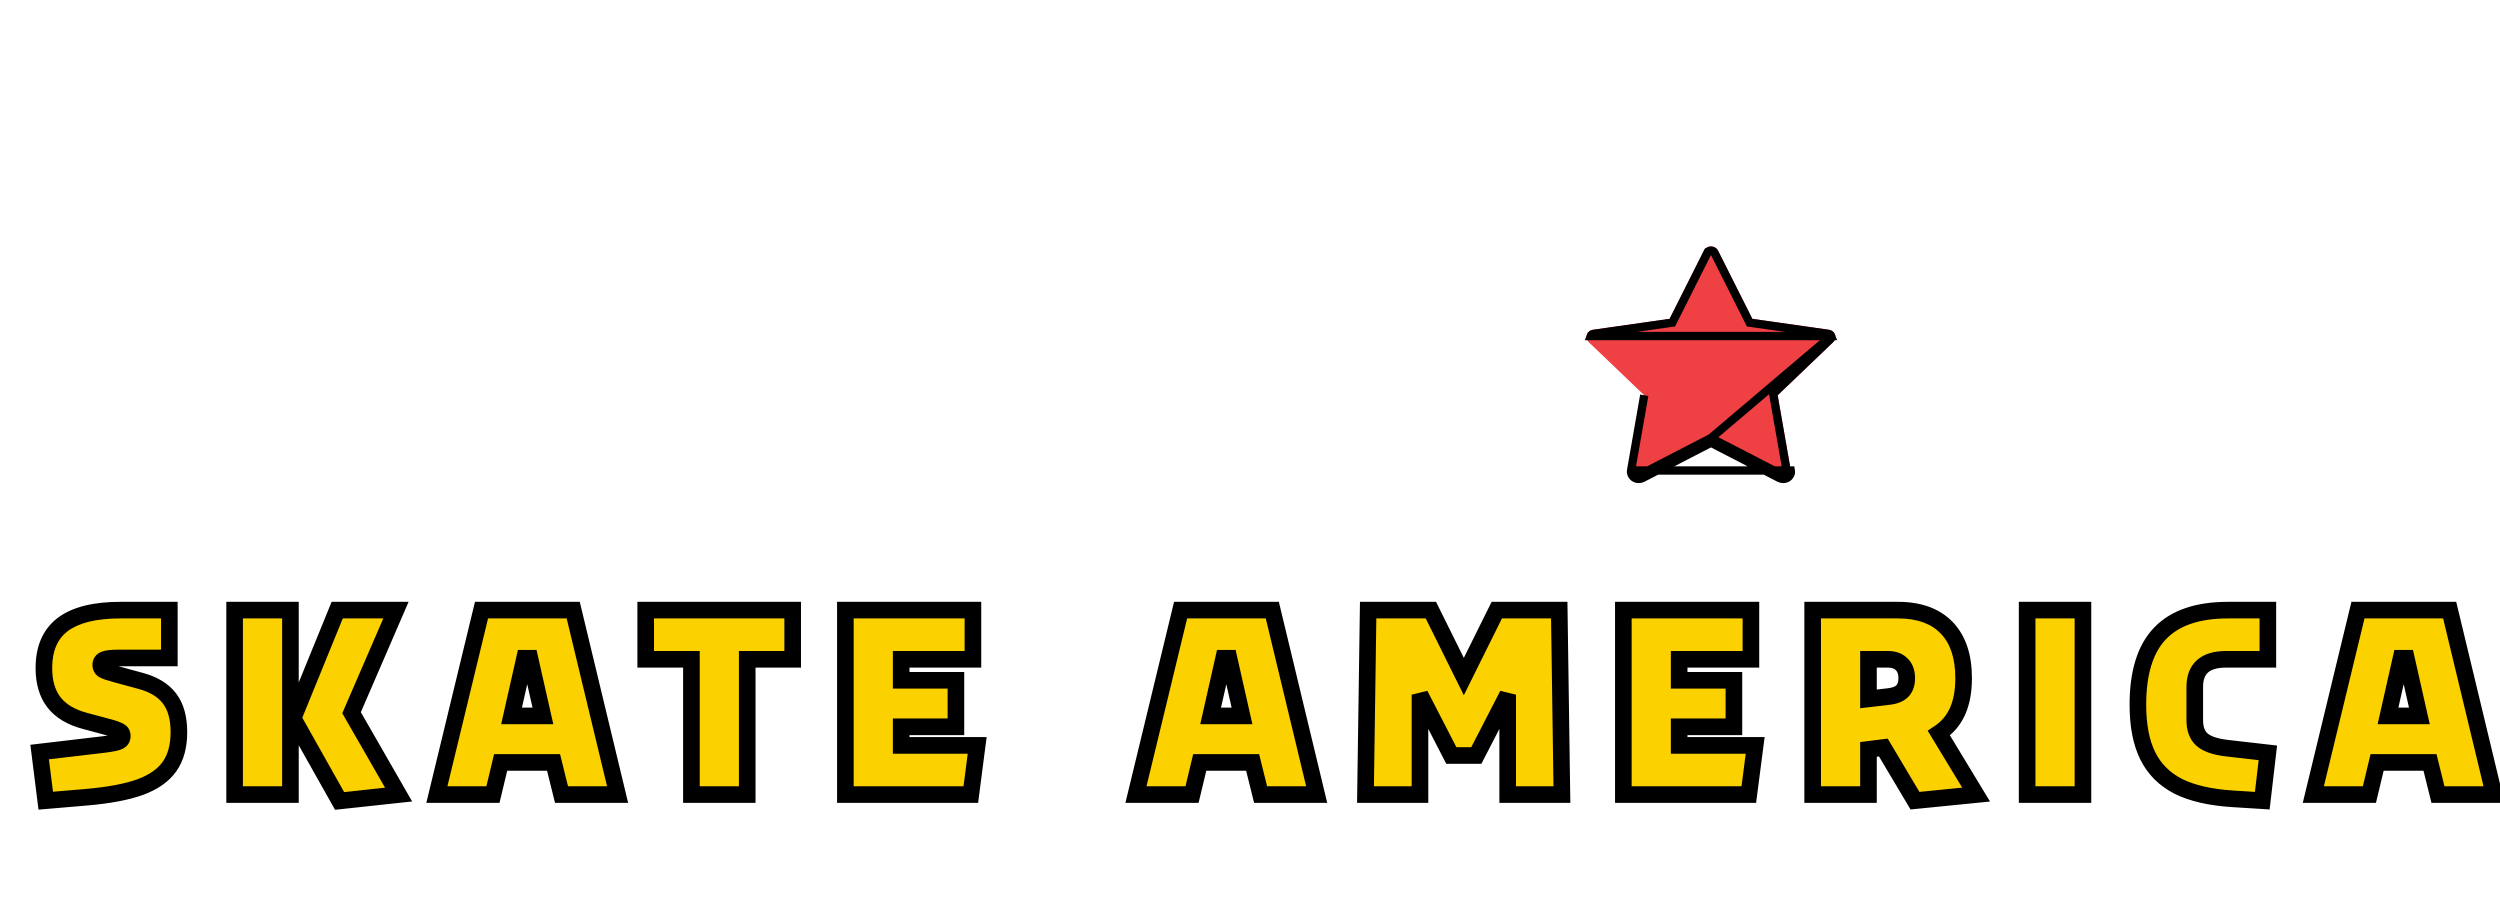 <svg width="301" height="108" viewBox="0 0 301 108" fill="none" xmlns="http://www.w3.org/2000/svg">
<path d="M189.333 8.267C181.333 22.267 163.333 36.133 145.467 42.267C136.8 45.2 135.467 45.2 68.4 45.333H0V52.667V60.133L72.267 59.733L144.667 59.333L153.6 55.867C171.6 48.933 189.067 35.6 197.467 22.667C201.6 16.267 202 16 207.867 16C213.6 16.133 214.267 16.4 217.333 21.467C219.2 24.533 225.067 31.067 230.533 36.133C246.4 51.067 267.6 60 286.933 60H296V52.667V45.333H288.933C271.467 45.333 252.533 36.533 237.333 21.333C231.733 15.867 226 8.8 224.667 5.733L222 -3.05176e-05H208L194 0.133L189.333 8.267Z" fill="white"/>
<g filter="url(#filter0_d_128_3162)">
<path d="M223.952 38.289C223.84 37.978 223.551 37.751 223.204 37.701L213.981 36.386L209.849 28.17C209.694 27.863 209.363 27.666 209 27.666C208.637 27.666 208.306 27.863 208.151 28.17L204.019 36.386L194.796 37.702C194.449 37.751 194.161 37.978 194.049 38.289C193.937 38.6 194.021 38.943 194.267 39.178L200.967 45.591L199.384 54.65C199.326 54.981 199.475 55.314 199.769 55.506C199.93 55.613 200.119 55.666 200.309 55.666C200.464 55.666 200.621 55.63 200.762 55.557L209 51.305L217.237 55.557C217.378 55.63 217.535 55.666 217.691 55.666C217.88 55.666 218.069 55.613 218.23 55.506C218.524 55.314 218.674 54.981 218.616 54.65L217.032 45.591L223.733 39.178C223.979 38.943 224.063 38.599 223.952 38.289Z" fill="#EF4044"/>
<path d="M223.481 38.458L223.481 38.458C223.437 38.334 223.311 38.222 223.133 38.196L213.911 36.881L213.652 36.844L213.535 36.611L209.402 28.395C209.339 28.268 209.188 28.166 209 28.166C208.813 28.166 208.662 28.267 208.598 28.395C208.598 28.395 208.597 28.395 208.597 28.395L204.466 36.611L204.348 36.844L204.089 36.881L194.867 38.197L194.867 38.197C194.69 38.222 194.564 38.334 194.519 38.459L223.481 38.458ZM223.481 38.458C223.523 38.575 223.496 38.712 223.387 38.817L223.387 38.817L216.686 45.23L216.494 45.414L216.539 45.677L218.123 54.736L218.123 54.737C218.145 54.86 218.093 54.999 217.956 55.088L217.954 55.089C217.879 55.139 217.787 55.166 217.691 55.166C217.613 55.166 217.535 55.148 217.466 55.113C217.466 55.112 217.465 55.112 217.465 55.112L209.229 50.86L209 50.742M223.481 38.458L209 50.742M199.384 54.65C199.326 54.981 199.475 55.314 199.769 55.506C199.93 55.613 200.119 55.666 200.309 55.666C200.464 55.666 200.621 55.63 200.762 55.557L209 51.305L217.237 55.557C217.378 55.63 217.535 55.666 217.691 55.666C217.88 55.666 218.069 55.613 218.23 55.506C218.524 55.314 218.674 54.981 218.616 54.65H199.384ZM199.384 54.65L200.967 45.591L199.384 54.65ZM209 50.742L208.77 50.86M209 50.742L208.77 50.86M208.77 50.86L200.534 55.112C200.534 55.112 200.534 55.112 200.533 55.113L208.77 50.86Z" stroke="black"/>
</g>
<g filter="url(#filter1_d_128_3162)">
<path d="M0.384 90.546L8.256 89.618C9.088 89.512 9.643 89.394 9.92 89.266C10.197 89.138 10.336 88.925 10.336 88.626C10.336 88.371 10.251 88.189 10.08 88.082C9.909 87.954 9.536 87.805 8.96 87.635L5.856 86.802C4.171 86.355 2.923 85.608 2.112 84.562C1.301 83.517 0.896 82.141 0.896 80.434C0.896 78.088 1.653 76.338 3.168 75.186C4.704 74.034 7.019 73.459 10.112 73.459H16V79.219H9.888C9.056 79.219 8.491 79.282 8.192 79.41C7.893 79.517 7.744 79.731 7.744 80.05C7.744 80.328 7.851 80.531 8.064 80.659C8.277 80.787 8.779 80.957 9.568 81.171L12.512 81.971C14.112 82.397 15.285 83.112 16.032 84.115C16.779 85.096 17.152 86.44 17.152 88.147C17.152 89.832 16.779 91.208 16.032 92.275C15.285 93.341 14.101 94.173 12.48 94.77C10.88 95.347 8.725 95.752 6.016 95.987L1.12 96.403L0.384 90.546ZM23.86 73.459H30.58V95.666H23.86V73.459ZM43.604 95.666L36.5 96.434L30.9 86.483L36.212 73.459H43.284L37.94 85.811L43.604 95.666ZM62.259 91.794H55.891L54.963 95.666H48.211L53.587 73.459H64.627L69.971 95.666H63.219L62.259 91.794ZM58.771 79.251L57.203 86.195H60.979L59.411 79.251H58.771ZM78.858 79.379H73.354V73.459H91.05V79.379H85.578V95.666H78.858V79.379ZM97.394 73.459H112.753V79.379H104.113V81.906H110.705V87.507H104.113V89.746H113.265L112.497 95.666H97.394V73.459ZM146.429 91.794H140.061L139.133 95.666H132.381L137.757 73.459H148.797L154.141 95.666H147.389L146.429 91.794ZM142.941 79.251L141.373 86.195H145.149L143.581 79.251H142.941ZM177.137 95.666V83.635L173.361 90.963H170.353L166.577 83.635V95.666H160.017L160.337 73.459H167.889L171.857 81.459L175.825 73.459H183.345L183.665 95.666H177.137ZM191.063 73.459H206.423V79.379H197.783V81.906H204.375V87.507H197.783V89.746H206.935L206.167 95.666H191.063V73.459ZM222.368 90.002L220.576 90.227V95.666H213.856V73.459H224.128C226.667 73.459 228.619 74.162 229.984 75.57C231.349 76.978 232.032 79.005 232.032 81.65C232.032 83.229 231.787 84.562 231.296 85.65C230.805 86.739 230.059 87.613 229.056 88.275L233.536 95.666L226.176 96.403L222.368 90.002ZM220.576 84.147L223.04 83.859C223.765 83.773 224.299 83.56 224.64 83.219C225.003 82.856 225.184 82.333 225.184 81.65C225.184 80.925 224.981 80.371 224.576 79.987C224.192 79.581 223.637 79.379 222.912 79.379H220.576V84.147ZM239.679 73.459H246.399V95.666H239.679V73.459ZM264.438 96.178C261.728 96.008 259.542 95.507 257.878 94.674C256.214 93.821 254.987 92.594 254.198 90.995C253.408 89.394 253.014 87.347 253.014 84.85C253.014 80.989 253.899 78.13 255.67 76.275C257.462 74.397 260.192 73.459 263.862 73.459H268.662V79.379H263.638C261.12 79.379 259.862 80.488 259.862 82.707V86.707C259.862 87.752 260.15 88.531 260.726 89.043C261.302 89.555 262.272 89.896 263.638 90.067L268.662 90.642L267.99 96.403L264.438 96.178ZM288.184 91.794H281.816L280.888 95.666H274.136L279.512 73.459H290.552L295.896 95.666H289.144L288.184 91.794ZM284.696 79.251L283.128 86.195H286.904L285.336 79.251H284.696Z" fill="#FCD100"/>
<path d="M0.384 90.546L0.267 89.553L-0.734 89.671L-0.608 90.671L0.384 90.546ZM8.256 89.618L8.373 90.612L8.383 90.61L8.256 89.618ZM9.92 89.266L10.339 90.174L9.92 89.266ZM10.08 88.082L9.48 88.882L9.514 88.908L9.55 88.93L10.08 88.082ZM8.96 87.635L9.244 86.676L9.232 86.672L9.219 86.669L8.96 87.635ZM5.856 86.802L6.115 85.837L6.113 85.836L5.856 86.802ZM2.112 84.562L1.322 85.175H1.322L2.112 84.562ZM3.168 75.186L2.568 74.386L2.563 74.391L3.168 75.186ZM16 73.459H17V72.459H16V73.459ZM16 79.219V80.219H17V79.219H16ZM8.192 79.41L8.528 80.352L8.557 80.342L8.586 80.33L8.192 79.41ZM8.064 80.659L7.55 81.516L7.55 81.516L8.064 80.659ZM9.568 81.171L9.83 80.206L9.829 80.205L9.568 81.171ZM12.512 81.971L12.25 82.936L12.254 82.937L12.512 81.971ZM16.032 84.115L15.23 84.712L15.236 84.72L16.032 84.115ZM16.032 92.275L16.851 92.848L16.851 92.848L16.032 92.275ZM12.48 94.77L12.819 95.711L12.826 95.709L12.48 94.77ZM6.016 95.987L6.101 96.983L6.102 96.983L6.016 95.987ZM1.12 96.403L0.128 96.527L0.248 97.48L1.205 97.399L1.12 96.403ZM0.501 91.54L8.373 90.612L8.139 88.625L0.267 89.553L0.501 91.54ZM8.383 90.61C9.198 90.506 9.902 90.376 10.339 90.174L9.501 88.359C9.383 88.413 8.978 88.518 8.129 88.627L8.383 90.61ZM10.339 90.174C10.614 90.047 10.879 89.85 11.07 89.555C11.262 89.26 11.336 88.935 11.336 88.626H9.336C9.336 88.617 9.34 88.548 9.394 88.466C9.446 88.385 9.503 88.358 9.501 88.359L10.339 90.174ZM11.336 88.626C11.336 88.133 11.153 87.574 10.61 87.234L9.55 88.93C9.473 88.882 9.407 88.808 9.367 88.724C9.332 88.65 9.336 88.606 9.336 88.626H11.336ZM10.68 87.282C10.488 87.138 10.253 87.03 10.043 86.946C9.818 86.856 9.549 86.766 9.244 86.676L8.676 88.593C8.947 88.674 9.153 88.744 9.301 88.803C9.464 88.868 9.502 88.899 9.48 88.882L10.68 87.282ZM9.219 86.669L6.115 85.837L5.597 87.768L8.701 88.6L9.219 86.669ZM6.113 85.836C4.572 85.426 3.541 84.774 2.902 83.95L1.322 85.175C2.304 86.442 3.769 87.283 5.599 87.769L6.113 85.836ZM2.902 83.95C2.263 83.125 1.896 81.984 1.896 80.434H-0.104C-0.104 82.298 0.34 83.909 1.322 85.175L2.902 83.95ZM1.896 80.434C1.896 78.319 2.565 76.901 3.773 75.982L2.563 74.391C0.741 75.776 -0.104 77.856 -0.104 80.434H1.896ZM3.768 75.987C5.054 75.022 7.113 74.459 10.112 74.459V72.459C6.924 72.459 4.354 73.047 2.568 74.386L3.768 75.987ZM10.112 74.459H16V72.459H10.112V74.459ZM15 73.459V79.219H17V73.459H15ZM16 78.219H9.888V80.219H16V78.219ZM9.888 78.219C9.45 78.219 9.06 78.235 8.728 78.273C8.409 78.309 8.08 78.371 7.798 78.491L8.586 80.33C8.585 80.33 8.592 80.327 8.61 80.322C8.627 80.316 8.651 80.31 8.683 80.303C8.748 80.288 8.837 80.273 8.952 80.26C9.185 80.234 9.494 80.219 9.888 80.219V78.219ZM7.856 78.469C7.554 78.576 7.254 78.766 7.037 79.077C6.82 79.387 6.744 79.733 6.744 80.05H8.744C8.744 80.048 8.743 80.127 8.675 80.224C8.644 80.269 8.608 80.302 8.577 80.324C8.547 80.346 8.528 80.352 8.528 80.352L7.856 78.469ZM6.744 80.05C6.744 80.631 6.996 81.184 7.55 81.516L8.579 79.801C8.615 79.823 8.67 79.87 8.709 79.945C8.746 80.014 8.744 80.061 8.744 80.05H6.744ZM7.55 81.516C7.753 81.638 8.018 81.741 8.278 81.829C8.556 81.924 8.902 82.026 9.307 82.136L9.829 80.205C9.445 80.101 9.145 80.012 8.922 79.936C8.811 79.898 8.726 79.866 8.664 79.84C8.597 79.812 8.574 79.799 8.578 79.801L7.55 81.516ZM9.306 82.135L12.25 82.936L12.774 81.005L9.83 80.206L9.306 82.135ZM12.254 82.937C13.707 83.324 14.656 83.941 15.23 84.712L16.834 83.517C15.915 82.283 14.517 81.47 12.77 81.004L12.254 82.937ZM15.236 84.72C15.808 85.471 16.152 86.576 16.152 88.147H18.152C18.152 86.304 17.749 84.72 16.828 83.509L15.236 84.72ZM16.152 88.147C16.152 89.687 15.812 90.846 15.213 91.701L16.851 92.848C17.746 91.57 18.152 89.977 18.152 88.147H16.152ZM15.213 91.701C14.616 92.554 13.626 93.283 12.134 93.832L12.826 95.709C14.577 95.064 15.955 94.129 16.851 92.848L15.213 91.701ZM12.141 93.83C10.656 94.364 8.598 94.759 5.93 94.99L6.102 96.983C8.853 96.745 11.104 96.329 12.819 95.711L12.141 93.83ZM5.931 94.99L1.035 95.406L1.205 97.399L6.101 96.983L5.931 94.99ZM2.112 96.278L1.376 90.422L-0.608 90.671L0.128 96.527L2.112 96.278ZM23.86 73.459V72.459H22.86V73.459H23.86ZM30.58 73.459H31.58V72.459H30.58V73.459ZM30.58 95.666V96.666H31.58V95.666H30.58ZM23.86 95.666H22.86V96.666H23.86V95.666ZM43.604 95.666L43.711 96.661L45.234 96.496L44.471 95.168L43.604 95.666ZM36.5 96.434L35.628 96.925L35.952 97.5L36.607 97.429L36.5 96.434ZM30.9 86.483L29.974 86.105L29.791 86.552L30.028 86.973L30.9 86.483ZM36.212 73.459V72.459H35.54L35.286 73.081L36.212 73.459ZM43.284 73.459L44.202 73.856L44.806 72.459H43.284V73.459ZM37.94 85.811L37.022 85.413L36.823 85.874L37.073 86.309L37.94 85.811ZM23.86 74.459H30.58V72.459H23.86V74.459ZM29.58 73.459V95.666H31.58V73.459H29.58ZM30.58 94.666H23.86V96.666H30.58V94.666ZM24.86 95.666V73.459H22.86V95.666H24.86ZM43.496 94.672L36.392 95.44L36.607 97.429L43.711 96.661L43.496 94.672ZM37.371 95.944L31.771 85.992L30.028 86.973L35.628 96.925L37.371 95.944ZM31.826 86.86L37.138 73.836L35.286 73.081L29.974 86.105L31.826 86.86ZM36.212 74.459H43.284V72.459H36.212V74.459ZM42.366 73.061L37.022 85.413L38.858 86.208L44.202 73.856L42.366 73.061ZM37.073 86.309L42.737 96.165L44.471 95.168L38.807 85.312L37.073 86.309ZM62.259 91.794L63.229 91.554L63.041 90.794H62.259V91.794ZM55.891 91.794V90.794H55.102L54.918 91.561L55.891 91.794ZM54.963 95.666V96.666H55.751L55.935 95.9L54.963 95.666ZM48.211 95.666L47.239 95.431L46.94 96.666H48.211V95.666ZM53.587 73.459V72.459H52.8L52.615 73.223L53.587 73.459ZM64.627 73.459L65.599 73.225L65.415 72.459H64.627V73.459ZM69.971 95.666V96.666H71.24L70.943 95.433L69.971 95.666ZM63.219 95.666L62.248 95.907L62.436 96.666H63.219V95.666ZM58.771 79.251V78.251H57.971L57.795 79.03L58.771 79.251ZM57.203 86.195L56.227 85.974L55.952 87.195H57.203V86.195ZM60.979 86.195V87.195H62.23L61.954 85.974L60.979 86.195ZM59.411 79.251L60.386 79.03L60.21 78.251H59.411V79.251ZM62.259 90.794H55.891V92.794H62.259V90.794ZM54.918 91.561L53.99 95.433L55.935 95.9L56.863 92.028L54.918 91.561ZM54.963 94.666H48.211V96.666H54.963V94.666ZM49.183 95.902L54.559 73.694L52.615 73.223L47.239 95.431L49.183 95.902ZM53.587 74.459H64.627V72.459H53.587V74.459ZM63.654 73.692L68.999 95.9L70.943 95.433L65.599 73.225L63.654 73.692ZM69.971 94.666H63.219V96.666H69.971V94.666ZM64.189 95.426L63.229 91.554L61.288 92.035L62.248 95.907L64.189 95.426ZM57.795 79.03L56.227 85.974L58.178 86.415L59.746 79.471L57.795 79.03ZM57.203 87.195H60.979V85.195H57.203V87.195ZM61.954 85.974L60.386 79.03L58.435 79.471L60.003 86.415L61.954 85.974ZM59.411 78.251H58.771V80.251H59.411V78.251ZM78.858 79.379H79.858V78.379H78.858V79.379ZM73.354 79.379H72.354V80.379H73.354V79.379ZM73.354 73.459V72.459H72.354V73.459H73.354ZM91.05 73.459H92.05V72.459H91.05V73.459ZM91.05 79.379V80.379H92.05V79.379H91.05ZM85.578 79.379V78.379H84.578V79.379H85.578ZM85.578 95.666V96.666H86.578V95.666H85.578ZM78.858 95.666H77.858V96.666H78.858V95.666ZM78.858 78.379H73.354V80.379H78.858V78.379ZM74.354 79.379V73.459H72.354V79.379H74.354ZM73.354 74.459H91.05V72.459H73.354V74.459ZM90.05 73.459V79.379H92.05V73.459H90.05ZM91.05 78.379H85.578V80.379H91.05V78.379ZM84.578 79.379V95.666H86.578V79.379H84.578ZM85.578 94.666H78.858V96.666H85.578V94.666ZM79.858 95.666V79.379H77.858V95.666H79.858ZM97.394 73.459V72.459H96.394V73.459H97.394ZM112.753 73.459H113.753V72.459H112.753V73.459ZM112.753 79.379V80.379H113.753V79.379H112.753ZM104.113 79.379V78.379H103.113V79.379H104.113ZM104.113 81.906H103.113V82.906H104.113V81.906ZM110.705 81.906H111.705V80.906H110.705V81.906ZM110.705 87.507V88.507H111.705V87.507H110.705ZM104.113 87.507V86.507H103.113V87.507H104.113ZM104.113 89.746H103.113V90.746H104.113V89.746ZM113.266 89.746L114.257 89.875L114.404 88.746H113.266V89.746ZM112.497 95.666V96.666H113.376L113.489 95.795L112.497 95.666ZM97.394 95.666H96.394V96.666H97.394V95.666ZM97.394 74.459H112.753V72.459H97.394V74.459ZM111.753 73.459V79.379H113.753V73.459H111.753ZM112.753 78.379H104.113V80.379H112.753V78.379ZM103.113 79.379V81.906H105.113V79.379H103.113ZM104.113 82.906H110.705V80.906H104.113V82.906ZM109.705 81.906V87.507H111.705V81.906H109.705ZM110.705 86.507H104.113V88.507H110.705V86.507ZM103.113 87.507V89.746H105.113V87.507H103.113ZM104.113 90.746H113.266V88.746H104.113V90.746ZM112.274 89.618L111.506 95.538L113.489 95.795L114.257 89.875L112.274 89.618ZM112.497 94.666H97.394V96.666H112.497V94.666ZM98.394 95.666V73.459H96.394V95.666H98.394ZM146.429 91.794L147.399 91.554L147.211 90.794H146.429V91.794ZM140.061 91.794V90.794H139.272L139.088 91.561L140.061 91.794ZM139.133 95.666V96.666H139.921L140.105 95.9L139.133 95.666ZM132.381 95.666L131.409 95.431L131.11 96.666H132.381V95.666ZM137.757 73.459V72.459H136.97L136.785 73.223L137.757 73.459ZM148.797 73.459L149.769 73.225L149.585 72.459H148.797V73.459ZM154.141 95.666V96.666H155.41L155.113 95.433L154.141 95.666ZM147.389 95.666L146.418 95.907L146.606 96.666H147.389V95.666ZM142.941 79.251V78.251H142.141L141.965 79.03L142.941 79.251ZM141.373 86.195L140.397 85.974L140.122 87.195H141.373V86.195ZM145.149 86.195V87.195H146.4L146.124 85.974L145.149 86.195ZM143.581 79.251L144.556 79.03L144.38 78.251H143.581V79.251ZM146.429 90.794H140.061V92.794H146.429V90.794ZM139.088 91.561L138.16 95.433L140.105 95.9L141.033 92.028L139.088 91.561ZM139.133 94.666H132.381V96.666H139.133V94.666ZM133.353 95.902L138.729 73.694L136.785 73.223L131.409 95.431L133.353 95.902ZM137.757 74.459H148.797V72.459H137.757V74.459ZM147.825 73.692L153.169 95.9L155.113 95.433L149.769 73.225L147.825 73.692ZM154.141 94.666H147.389V96.666H154.141V94.666ZM148.359 95.426L147.399 91.554L145.458 92.035L146.418 95.907L148.359 95.426ZM141.965 79.03L140.397 85.974L142.348 86.415L143.916 79.471L141.965 79.03ZM141.373 87.195H145.149V85.195H141.373V87.195ZM146.124 85.974L144.556 79.03L142.605 79.471L144.173 86.415L146.124 85.974ZM143.581 78.251H142.941V80.251H143.581V78.251ZM177.137 95.666H176.137V96.666H177.137V95.666ZM177.137 83.635H178.137L176.248 83.177L177.137 83.635ZM173.361 90.963V91.963H173.971L174.25 91.421L173.361 90.963ZM170.353 90.963L169.464 91.421L169.744 91.963H170.353V90.963ZM166.577 83.635L167.466 83.177L165.577 83.635H166.577ZM166.577 95.666V96.666H167.577V95.666H166.577ZM160.017 95.666L159.017 95.652L159.003 96.666H160.017V95.666ZM160.337 73.459V72.459H159.352L159.337 73.444L160.337 73.459ZM167.889 73.459L168.785 73.014L168.51 72.459H167.889V73.459ZM171.857 81.459L170.961 81.903L171.857 83.709L172.753 81.903L171.857 81.459ZM175.825 73.459V72.459H175.205L174.929 73.014L175.825 73.459ZM183.345 73.459L184.345 73.444L184.331 72.459H183.345V73.459ZM183.665 95.666V96.666H184.68L184.665 95.652L183.665 95.666ZM178.137 95.666V83.635H176.137V95.666H178.137ZM176.248 83.177L172.472 90.504L174.25 91.421L178.026 84.093L176.248 83.177ZM173.361 89.963H170.353V91.963H173.361V89.963ZM171.242 90.504L167.466 83.177L165.688 84.093L169.464 91.421L171.242 90.504ZM165.577 83.635V95.666H167.577V83.635H165.577ZM166.577 94.666H160.017V96.666H166.577V94.666ZM161.017 95.681L161.337 73.473L159.337 73.444L159.017 95.652L161.017 95.681ZM160.337 74.459H167.889V72.459H160.337V74.459ZM166.993 73.903L170.961 81.903L172.753 81.014L168.785 73.014L166.993 73.903ZM172.753 81.903L176.721 73.903L174.929 73.014L170.961 81.014L172.753 81.903ZM175.825 74.459H183.345V72.459H175.825V74.459ZM182.345 73.473L182.665 95.681L184.665 95.652L184.345 73.444L182.345 73.473ZM183.665 94.666H177.137V96.666H183.665V94.666ZM191.063 73.459V72.459H190.063V73.459H191.063ZM206.423 73.459H207.423V72.459H206.423V73.459ZM206.423 79.379V80.379H207.423V79.379H206.423ZM197.783 79.379V78.379H196.783V79.379H197.783ZM197.783 81.906H196.783V82.906H197.783V81.906ZM204.376 81.906H205.376V80.906H204.376V81.906ZM204.376 87.507V88.507H205.376V87.507H204.376ZM197.783 87.507V86.507H196.783V87.507H197.783ZM197.783 89.746H196.783V90.746H197.783V89.746ZM206.936 89.746L207.927 89.875L208.074 88.746H206.936V89.746ZM206.167 95.666V96.666H207.046L207.159 95.795L206.167 95.666ZM191.063 95.666H190.063V96.666H191.063V95.666ZM191.063 74.459H206.423V72.459H191.063V74.459ZM205.423 73.459V79.379H207.423V73.459H205.423ZM206.423 78.379H197.783V80.379H206.423V78.379ZM196.783 79.379V81.906H198.783V79.379H196.783ZM197.783 82.906H204.376V80.906H197.783V82.906ZM203.376 81.906V87.507H205.376V81.906H203.376ZM204.376 86.507H197.783V88.507H204.376V86.507ZM196.783 87.507V89.746H198.783V87.507H196.783ZM197.783 90.746H206.936V88.746H197.783V90.746ZM205.944 89.618L205.176 95.538L207.159 95.795L207.927 89.875L205.944 89.618ZM206.167 94.666H191.063V96.666H206.167V94.666ZM192.063 95.666V73.459H190.063V95.666H192.063ZM222.368 90.002L223.227 89.491L222.893 88.929L222.244 89.01L222.368 90.002ZM220.576 90.227L220.452 89.234L219.576 89.344V90.227H220.576ZM220.576 95.666V96.666H221.576V95.666H220.576ZM213.856 95.666H212.856V96.666H213.856V95.666ZM213.856 73.459V72.459H212.856V73.459H213.856ZM229.056 88.275L228.505 87.44L227.702 87.97L228.201 88.793L229.056 88.275ZM233.536 95.666L233.636 96.662L235.213 96.504L234.391 95.148L233.536 95.666ZM226.176 96.403L225.317 96.914L225.642 97.461L226.276 97.397L226.176 96.403ZM220.576 84.147H219.576V85.27L220.692 85.14L220.576 84.147ZM223.04 83.859L223.156 84.852L223.157 84.852L223.04 83.859ZM224.576 79.987L223.85 80.674L223.869 80.694L223.888 80.713L224.576 79.987ZM220.576 79.379V78.379H219.576V79.379H220.576ZM222.244 89.01L220.452 89.234L220.7 91.219L222.492 90.995L222.244 89.01ZM219.576 90.227V95.666H221.576V90.227H219.576ZM220.576 94.666H213.856V96.666H220.576V94.666ZM214.856 95.666V73.459H212.856V95.666H214.856ZM213.856 74.459H224.128V72.459H213.856V74.459ZM224.128 74.459C226.48 74.459 228.14 75.106 229.266 76.267L230.702 74.874C229.097 73.219 226.854 72.459 224.128 72.459V74.459ZM229.266 76.267C230.395 77.431 231.032 79.172 231.032 81.65H233.032C233.032 78.838 232.304 76.526 230.702 74.874L229.266 76.267ZM231.032 81.65C231.032 83.131 230.801 84.315 230.384 85.239L232.208 86.062C232.772 84.81 233.032 83.327 233.032 81.65H231.032ZM230.384 85.239C229.972 86.154 229.351 86.882 228.505 87.44L229.607 89.109C230.766 88.344 231.639 87.323 232.208 86.062L230.384 85.239ZM228.201 88.793L232.681 96.185L234.391 95.148L229.911 87.756L228.201 88.793ZM233.437 94.671L226.077 95.407L226.276 97.397L233.636 96.662L233.437 94.671ZM227.035 95.891L223.227 89.491L221.509 90.514L225.317 96.914L227.035 95.891ZM220.692 85.14L223.156 84.852L222.924 82.865L220.46 83.153L220.692 85.14ZM223.157 84.852C223.996 84.753 224.783 84.489 225.347 83.926L223.933 82.511C223.814 82.63 223.534 82.793 222.923 82.865L223.157 84.852ZM225.347 83.926C225.953 83.32 226.184 82.508 226.184 81.65H224.184C224.184 82.159 224.052 82.392 223.933 82.511L225.347 83.926ZM226.184 81.65C226.184 80.737 225.923 79.885 225.264 79.261L223.888 80.713C224.039 80.856 224.184 81.113 224.184 81.65H226.184ZM225.302 79.299C224.677 78.639 223.826 78.379 222.912 78.379V80.379C223.449 80.379 223.707 80.523 223.85 80.674L225.302 79.299ZM222.912 78.379H220.576V80.379H222.912V78.379ZM219.576 79.379V84.147H221.576V79.379H219.576ZM239.679 73.459V72.459H238.679V73.459H239.679ZM246.399 73.459H247.399V72.459H246.399V73.459ZM246.399 95.666V96.666H247.399V95.666H246.399ZM239.679 95.666H238.679V96.666H239.679V95.666ZM239.679 74.459H246.399V72.459H239.679V74.459ZM245.399 73.459V95.666H247.399V73.459H245.399ZM246.399 94.666H239.679V96.666H246.399V94.666ZM240.679 95.666V73.459H238.679V95.666H240.679ZM264.438 96.178L264.501 95.18L264.501 95.18L264.438 96.178ZM257.878 94.674L257.421 95.564L257.431 95.569L257.878 94.674ZM254.198 90.995L255.095 90.552L254.198 90.995ZM255.67 76.275L254.946 75.584L254.946 75.584L255.67 76.275ZM268.662 73.459H269.662V72.459H268.662V73.459ZM268.662 79.379V80.379H269.662V79.379H268.662ZM260.726 89.043L261.39 88.295L260.726 89.043ZM263.638 90.067L263.514 91.059L263.524 91.06L263.638 90.067ZM268.662 90.642L269.655 90.758L269.771 89.763L268.776 89.649L268.662 90.642ZM267.99 96.403L267.927 97.4L268.873 97.46L268.983 96.518L267.99 96.403ZM264.501 95.18C261.869 95.015 259.827 94.531 258.325 93.78L257.431 95.569C259.256 96.482 261.588 97.001 264.375 97.177L264.501 95.18ZM258.334 93.785C256.851 93.024 255.784 91.95 255.095 90.552L253.301 91.437C254.19 93.239 255.576 94.618 257.421 95.564L258.334 93.785ZM255.095 90.552C254.395 89.133 254.014 87.251 254.014 84.85H252.014C252.014 87.442 252.422 89.656 253.301 91.437L255.095 90.552ZM254.014 84.85C254.014 81.119 254.872 78.559 256.393 76.965L254.946 75.584C252.926 77.701 252.014 80.859 252.014 84.85H254.014ZM256.393 76.965C257.929 75.356 260.35 74.459 263.862 74.459V72.459C260.034 72.459 256.994 73.439 254.946 75.584L256.393 76.965ZM263.862 74.459H268.662V72.459H263.862V74.459ZM267.662 73.459V79.379H269.662V73.459H267.662ZM268.662 78.379H263.638V80.379H268.662V78.379ZM263.638 78.379C262.254 78.379 261.029 78.681 260.145 79.46C259.236 80.261 258.862 81.408 258.862 82.707H260.862C260.862 81.786 261.117 81.269 261.467 80.961C261.841 80.631 262.504 80.379 263.638 80.379V78.379ZM258.862 82.707V86.707H260.862V82.707H258.862ZM258.862 86.707C258.862 87.931 259.203 89.027 260.061 89.79L261.39 88.295C261.096 88.034 260.862 87.573 260.862 86.707H258.862ZM260.061 89.79C260.867 90.506 262.086 90.88 263.514 91.059L263.762 89.074C262.459 88.911 261.737 88.603 261.39 88.295L260.061 89.79ZM263.524 91.06L268.548 91.636L268.776 89.649L263.752 89.073L263.524 91.06ZM267.668 90.527L266.996 96.287L268.983 96.518L269.655 90.758L267.668 90.527ZM268.053 95.404L264.501 95.18L264.375 97.177L267.927 97.4L268.053 95.404ZM288.184 91.794L289.154 91.554L288.966 90.794H288.184V91.794ZM281.816 91.794V90.794H281.027L280.843 91.561L281.816 91.794ZM280.888 95.666V96.666H281.676L281.86 95.9L280.888 95.666ZM274.136 95.666L273.164 95.431L272.865 96.666H274.136V95.666ZM279.512 73.459V72.459H278.725L278.54 73.223L279.512 73.459ZM290.552 73.459L291.524 73.225L291.34 72.459H290.552V73.459ZM295.896 95.666V96.666H297.165L296.868 95.433L295.896 95.666ZM289.144 95.666L288.173 95.907L288.361 96.666H289.144V95.666ZM284.696 79.251V78.251H283.896L283.72 79.03L284.696 79.251ZM283.128 86.195L282.152 85.974L281.877 87.195H283.128V86.195ZM286.904 86.195V87.195H288.155L287.879 85.974L286.904 86.195ZM285.336 79.251L286.311 79.03L286.135 78.251H285.336V79.251ZM288.184 90.794H281.816V92.794H288.184V90.794ZM280.843 91.561L279.915 95.433L281.86 95.9L282.788 92.028L280.843 91.561ZM280.888 94.666H274.136V96.666H280.888V94.666ZM275.108 95.902L280.484 73.694L278.54 73.223L273.164 95.431L275.108 95.902ZM279.512 74.459H290.552V72.459H279.512V74.459ZM289.579 73.692L294.924 95.9L296.868 95.433L291.524 73.225L289.579 73.692ZM295.896 94.666H289.144V96.666H295.896V94.666ZM290.114 95.426L289.154 91.554L287.213 92.035L288.173 95.907L290.114 95.426ZM283.72 79.03L282.152 85.974L284.103 86.415L285.671 79.471L283.72 79.03ZM283.128 87.195H286.904V85.195H283.128V87.195ZM287.879 85.974L286.311 79.03L284.36 79.471L285.928 86.415L287.879 85.974ZM285.336 78.251H284.696V80.251H285.336V78.251Z" fill="black"/>
</g>
<defs>
<filter id="filter0_d_128_3162" x="191" y="27.666" width="33" height="30" filterUnits="userSpaceOnUse" color-interpolation-filters="sRGB">
<feFlood flood-opacity="0" result="BackgroundImageFix"/>
<feColorMatrix in="SourceAlpha" type="matrix" values="0 0 0 0 0 0 0 0 0 0 0 0 0 0 0 0 0 0 127 0" result="hardAlpha"/>
<feOffset dx="-3" dy="2"/>
<feComposite in2="hardAlpha" operator="out"/>
<feColorMatrix type="matrix" values="0 0 0 0 0 0 0 0 0 0 0 0 0 0 0 0 0 0 1 0"/>
<feBlend mode="normal" in2="BackgroundImageFix" result="effect1_dropShadow_128_3162"/>
<feBlend mode="normal" in="SourceGraphic" in2="effect1_dropShadow_128_3162" result="shape"/>
</filter>
<filter id="filter1_d_128_3162" x="0.385" y="73.459" width="299.899" height="22.976" filterUnits="userSpaceOnUse" color-interpolation-filters="sRGB">
<feFlood flood-opacity="0" result="BackgroundImageFix"/>
<feColorMatrix in="SourceAlpha" type="matrix" values="0 0 0 0 0 0 0 0 0 0 0 0 0 0 0 0 0 0 127 0" result="hardAlpha"/>
<feOffset dx="4.388"/>
<feComposite in2="hardAlpha" operator="out"/>
<feColorMatrix type="matrix" values="0 0 0 0 0 0 0 0 0 0 0 0 0 0 0 0 0 0 1 0"/>
<feBlend mode="normal" in2="BackgroundImageFix" result="effect1_dropShadow_128_3162"/>
<feBlend mode="normal" in="SourceGraphic" in2="effect1_dropShadow_128_3162" result="shape"/>
</filter>
</defs>
</svg>
